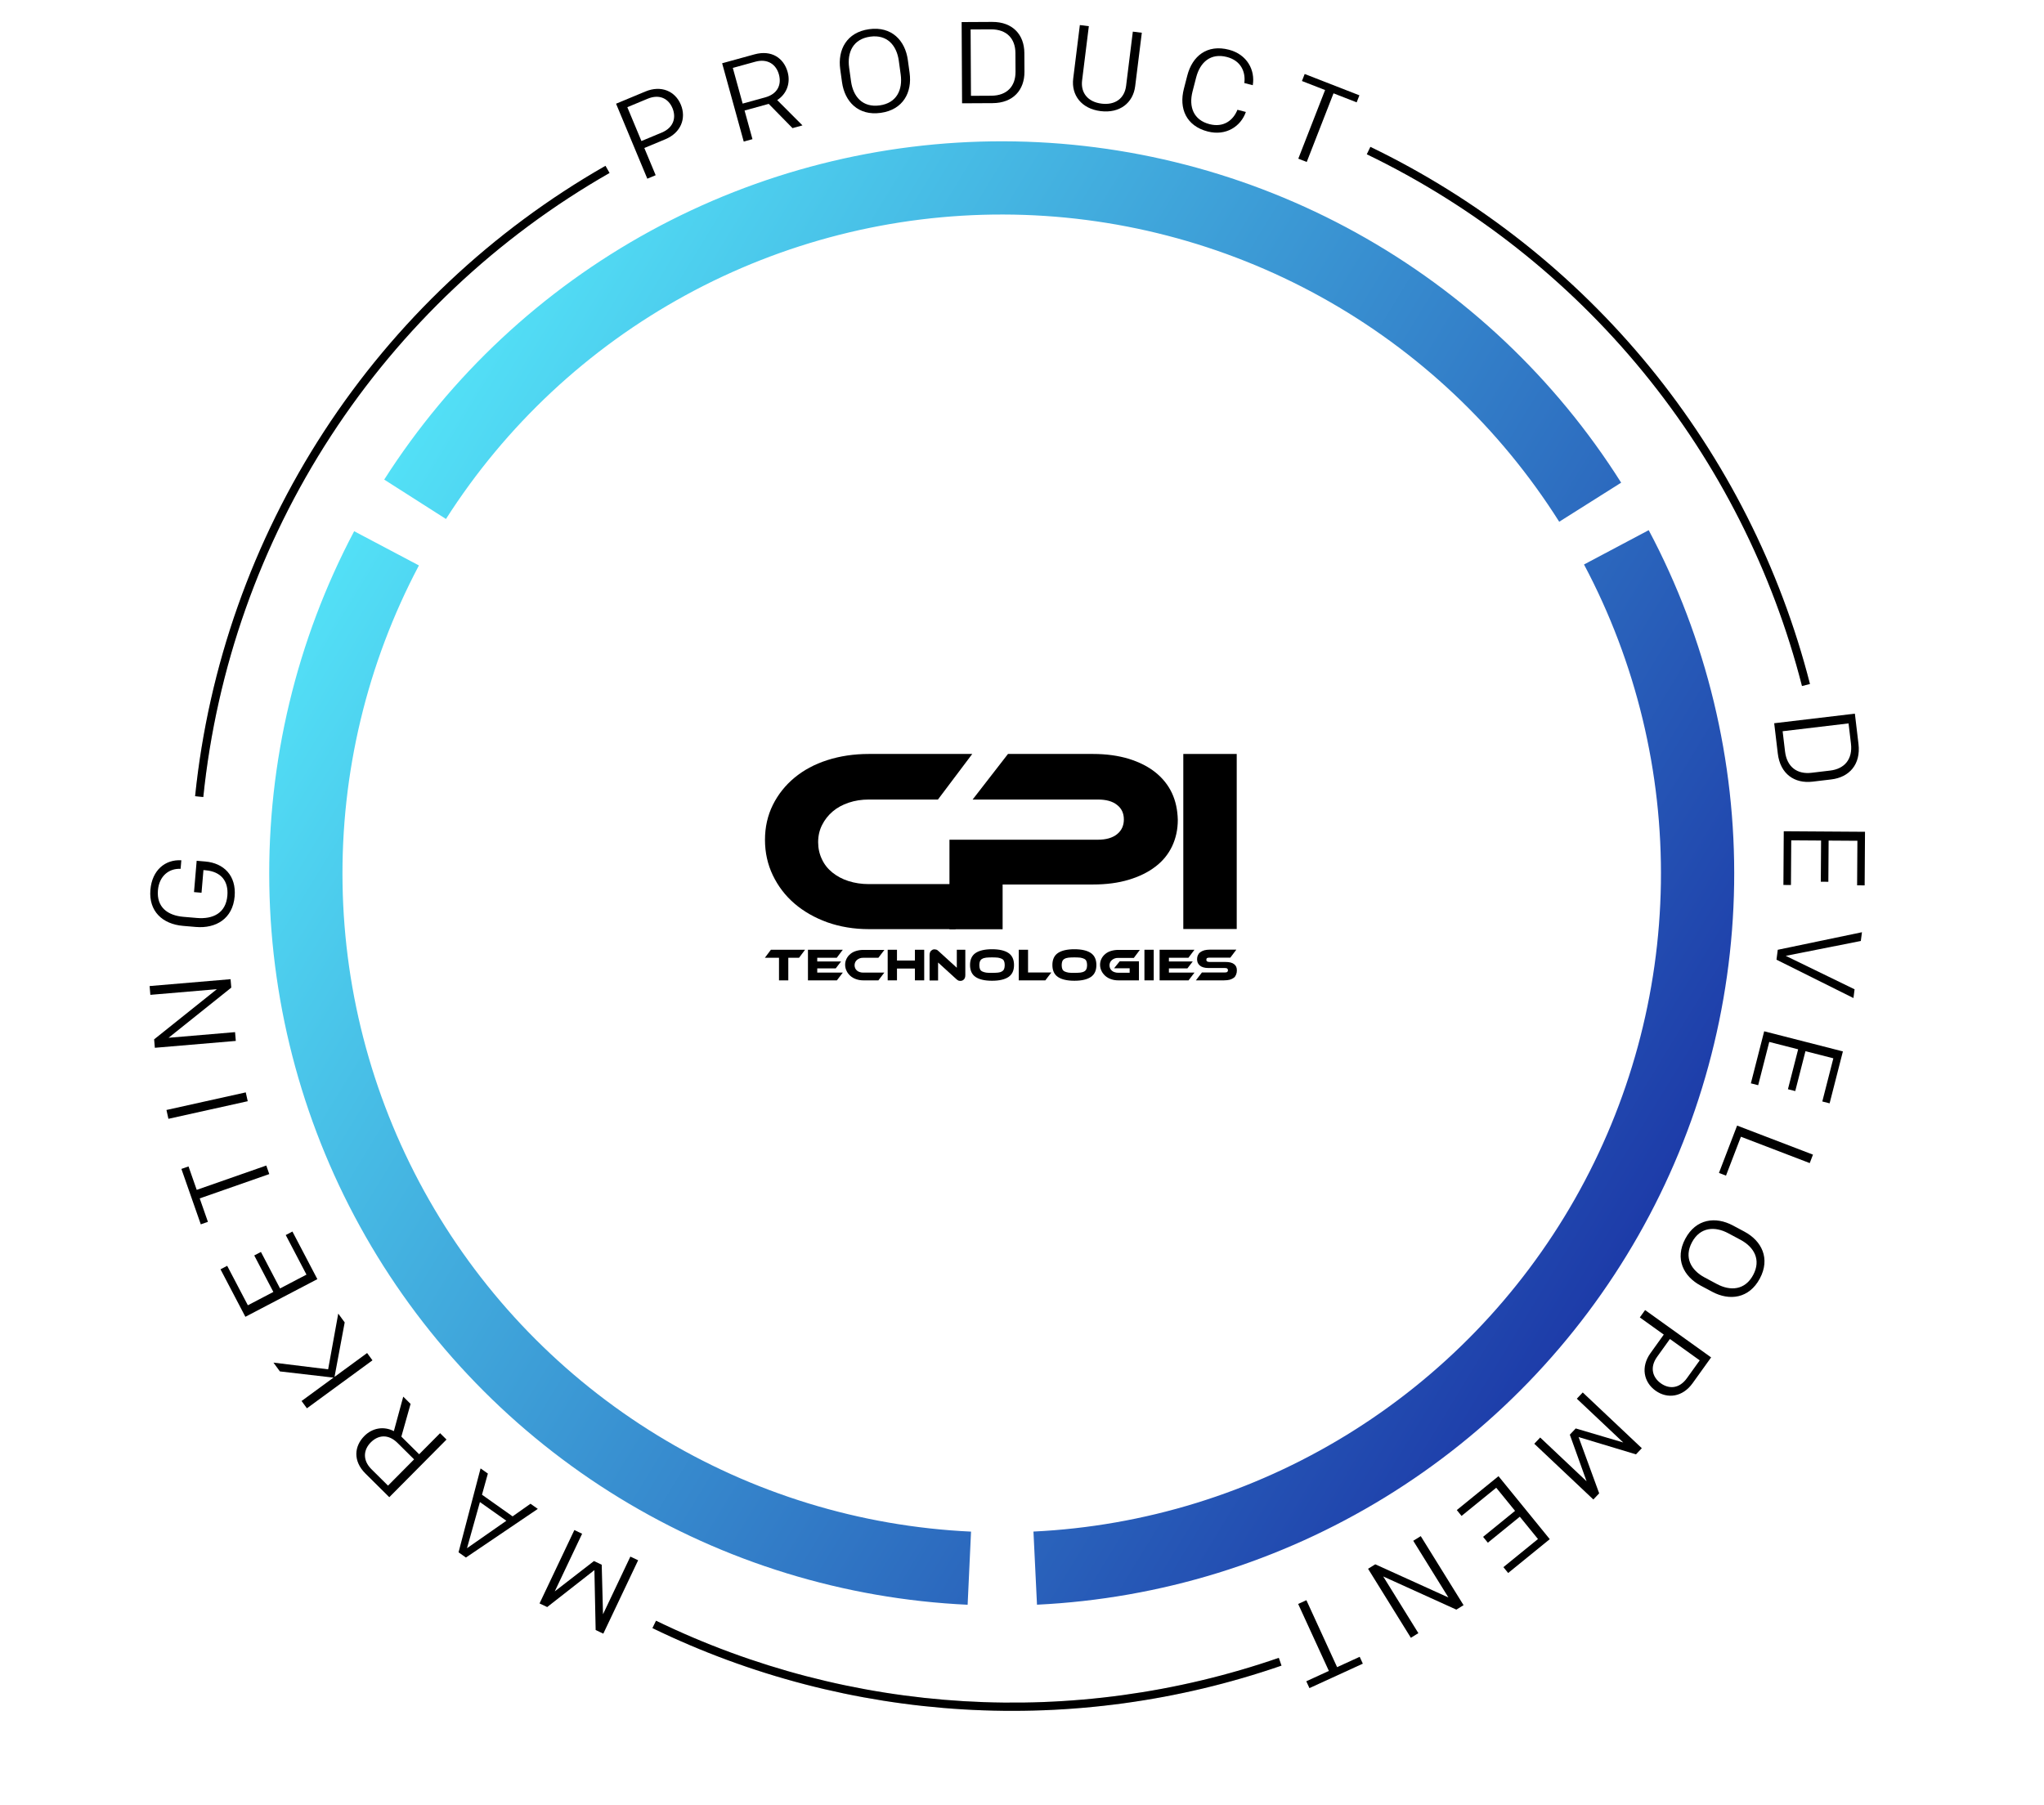 <svg width="462" height="408" viewBox="0 0 462 408" fill="none" xmlns="http://www.w3.org/2000/svg">
<path fill-rule="evenodd" clip-rule="evenodd" d="M147.013 52.217C122.542 65.586 101.845 84.918 86.844 108.418L100.801 117.321C114.302 96.171 132.929 78.772 154.954 66.74C176.978 54.708 201.686 48.431 226.784 48.494C251.883 48.556 276.56 54.955 298.524 67.096C320.488 79.238 339.028 96.728 352.424 117.946L366.425 109.112C351.541 85.538 330.941 66.103 306.536 52.613C282.131 39.122 254.713 32.013 226.826 31.943C198.938 31.874 171.485 38.848 147.013 52.217ZM372.654 119.849C385.729 144.472 392.37 171.998 391.962 199.872C391.553 227.746 384.107 255.065 370.316 279.295C356.524 303.525 336.833 323.879 313.07 338.47C289.308 353.061 262.243 361.415 234.388 362.758L233.59 346.226C258.66 345.018 283.018 337.499 304.405 324.368C325.791 311.236 343.513 292.917 355.926 271.11C368.338 249.304 375.039 224.716 375.407 199.629C375.775 174.542 369.797 149.769 358.03 127.608L372.654 119.849ZM218.711 362.77C190.854 361.473 163.776 353.163 139.989 338.611C116.203 324.059 96.478 303.737 82.647 279.53C68.816 255.323 61.326 228.015 60.872 200.142C60.417 172.268 67.014 144.732 80.049 120.087L94.686 127.823C82.954 150.003 77.017 174.786 77.426 199.872C77.835 224.958 84.576 249.535 97.024 271.321C109.472 293.108 127.224 311.398 148.632 324.495C170.04 337.591 194.41 345.071 219.482 346.238L218.711 362.77Z" fill="url(#paint0_linear_2676_1316)"/>
<path d="M196.347 199.86C194.719 199.86 193.21 199.622 191.789 199.177C190.398 198.732 189.185 198.079 188.149 197.247C187.113 196.416 186.314 195.407 185.782 194.249C185.219 193.091 184.923 191.785 184.923 190.39C184.923 188.965 185.219 187.659 185.811 186.501C186.403 185.313 187.202 184.304 188.208 183.443C189.214 182.582 190.428 181.929 191.819 181.454C193.239 180.979 194.748 180.742 196.376 180.742H212.002L219.755 170.44H196.376C193.002 170.44 189.865 170.915 186.995 171.836C184.124 172.756 181.638 174.092 179.567 175.814C177.495 177.536 175.868 179.584 174.684 181.959C173.5 184.363 172.908 186.976 172.908 189.856C172.908 192.735 173.5 195.407 174.684 197.871C175.868 200.335 177.495 202.472 179.567 204.254C181.638 206.035 184.124 207.46 186.995 208.499C189.865 209.508 193.002 210.042 196.376 210.042H215.938L223.691 199.86H196.347Z" fill="black"/>
<path d="M264.883 179.257C264.025 177.446 262.782 175.903 261.155 174.597C259.527 173.29 257.515 172.281 255.147 171.539C252.78 170.826 250.087 170.44 247.068 170.44H227.832L219.842 180.742H248.133C249.998 180.742 251.448 181.128 252.484 181.959C253.519 182.76 254.023 183.859 254.023 185.254C254.023 186.62 253.519 187.748 252.484 188.579C251.448 189.41 249.998 189.826 248.133 189.826H214.604V210.072H226.619V199.949H247.009C250.057 199.949 252.75 199.593 255.117 198.88C257.485 198.168 259.497 197.188 261.155 195.912C262.812 194.665 264.055 193.121 264.913 191.34C265.771 189.529 266.215 187.54 266.215 185.343C266.156 183.087 265.742 181.098 264.883 179.257Z" fill="black"/>
<path d="M267.459 170.44V210.013H279.533V170.44H267.459Z" fill="black"/>
<path d="M181.966 214.703L180.605 216.514H178.178V221.62H176.077V216.514H172.881L174.242 214.703H181.966Z" fill="black"/>
<path d="M190.521 219.839L189.159 221.62H182.619V214.703H190.491L189.13 216.514H184.72V217.345H190.106L188.893 218.919H184.72V219.869H190.521V219.839Z" fill="black"/>
<path d="M199.902 219.839L198.54 221.62H195.137C194.545 221.62 194.012 221.531 193.509 221.353C193.006 221.175 192.562 220.937 192.207 220.611C191.852 220.284 191.556 219.928 191.349 219.483C191.142 219.067 191.023 218.592 191.023 218.087C191.023 217.583 191.142 217.138 191.349 216.722C191.556 216.306 191.852 215.95 192.207 215.653C192.562 215.356 193.006 215.119 193.509 214.97C194.012 214.822 194.545 214.733 195.137 214.733H199.902L198.54 216.514H195.137C194.841 216.514 194.575 216.544 194.338 216.633C194.101 216.722 193.894 216.841 193.716 216.989C193.539 217.138 193.391 217.316 193.302 217.523C193.213 217.731 193.154 217.969 193.154 218.206C193.154 218.444 193.213 218.681 193.302 218.889C193.391 219.097 193.539 219.275 193.716 219.423C193.894 219.572 194.101 219.691 194.338 219.75C194.575 219.839 194.841 219.869 195.137 219.869H199.902V219.839Z" fill="black"/>
<path d="M208.897 221.62H206.796V218.948H202.742V221.62H200.641V214.703H202.742V217.137H206.796V214.703H208.897V221.62Z" fill="black"/>
<path d="M217.064 221.739C216.916 221.739 216.798 221.709 216.65 221.679C216.531 221.62 216.383 221.531 216.206 221.383L212.033 217.583V221.65H210.109V215.92C210.109 215.683 210.139 215.505 210.198 215.327C210.257 215.148 210.346 215.03 210.465 214.911C210.583 214.822 210.701 214.733 210.82 214.673C210.968 214.614 211.116 214.614 211.264 214.614C211.382 214.614 211.53 214.644 211.648 214.673C211.767 214.703 211.944 214.822 212.092 214.97L216.265 218.77V214.703H218.189V220.433C218.189 220.67 218.159 220.848 218.1 221.026C218.041 221.204 217.952 221.323 217.833 221.442C217.715 221.561 217.597 221.62 217.449 221.679C217.36 221.709 217.212 221.739 217.064 221.739Z" fill="black"/>
<path d="M224.226 214.584C225.883 214.584 227.126 214.881 227.955 215.445C228.783 216.009 229.197 216.93 229.197 218.147C229.197 219.394 228.783 220.284 227.955 220.848C227.126 221.412 225.883 221.709 224.226 221.709C222.568 221.709 221.325 221.412 220.497 220.848C219.668 220.284 219.254 219.364 219.254 218.147C219.254 216.93 219.668 216.009 220.497 215.445C221.325 214.881 222.568 214.584 224.226 214.584ZM224.226 219.928C224.758 219.928 225.202 219.898 225.557 219.869C225.913 219.839 226.208 219.75 226.445 219.602C226.682 219.483 226.83 219.305 226.948 219.067C227.037 218.83 227.096 218.533 227.096 218.177C227.096 217.791 227.037 217.494 226.948 217.286C226.86 217.048 226.682 216.87 226.445 216.752C226.208 216.633 225.913 216.544 225.557 216.484C225.202 216.455 224.758 216.425 224.226 216.425C223.693 216.425 223.249 216.455 222.894 216.484C222.539 216.544 222.243 216.603 222.006 216.752C221.769 216.87 221.621 217.048 221.503 217.286C221.414 217.523 221.355 217.82 221.355 218.177C221.355 218.562 221.414 218.859 221.503 219.067C221.592 219.305 221.769 219.483 222.006 219.602C222.243 219.72 222.539 219.809 222.894 219.869C223.249 219.928 223.693 219.928 224.226 219.928Z" fill="black"/>
<path d="M237.634 219.839L236.273 221.62H230.266V214.703H232.367V219.839H237.634Z" fill="black"/>
<path d="M242.841 214.584C244.498 214.584 245.741 214.881 246.57 215.445C247.398 216.009 247.813 216.93 247.813 218.147C247.813 219.394 247.398 220.284 246.57 220.848C245.741 221.412 244.498 221.709 242.841 221.709C241.184 221.709 239.941 221.412 239.112 220.848C238.283 220.284 237.869 219.364 237.869 218.147C237.869 216.93 238.283 216.009 239.112 215.445C239.941 214.881 241.184 214.584 242.841 214.584ZM242.841 219.928C243.374 219.928 243.817 219.898 244.173 219.869C244.528 219.809 244.824 219.75 245.06 219.602C245.297 219.483 245.445 219.305 245.564 219.067C245.652 218.83 245.712 218.533 245.712 218.177C245.712 217.791 245.652 217.494 245.564 217.286C245.475 217.048 245.297 216.87 245.06 216.752C244.824 216.633 244.528 216.544 244.173 216.484C243.817 216.455 243.374 216.425 242.841 216.425C242.308 216.425 241.864 216.455 241.509 216.484C241.154 216.544 240.858 216.603 240.621 216.752C240.385 216.87 240.237 217.048 240.118 217.286C240.029 217.523 239.97 217.82 239.97 218.177C239.97 218.562 240.029 218.859 240.118 219.067C240.207 219.305 240.385 219.483 240.621 219.602C240.858 219.72 241.154 219.809 241.509 219.869C241.864 219.928 242.308 219.928 242.841 219.928Z" fill="black"/>
<path d="M253.082 217.316H257.432V221.62H252.756C252.164 221.62 251.632 221.531 251.128 221.353C250.625 221.175 250.181 220.937 249.826 220.611C249.471 220.284 249.175 219.928 248.968 219.483C248.761 219.067 248.643 218.592 248.643 218.087C248.643 217.583 248.761 217.138 248.968 216.722C249.175 216.306 249.471 215.95 249.826 215.653C250.181 215.356 250.625 215.119 251.128 214.97C251.632 214.822 252.164 214.733 252.756 214.733H257.639L256.278 216.544H252.756C252.46 216.544 252.194 216.573 251.957 216.663C251.72 216.752 251.513 216.87 251.336 217.019C251.158 217.167 251.01 217.345 250.921 217.553C250.833 217.761 250.773 217.969 250.773 218.236C250.773 218.473 250.833 218.711 250.921 218.919C251.01 219.127 251.158 219.305 251.336 219.453C251.513 219.602 251.72 219.72 251.957 219.78C252.194 219.869 252.46 219.898 252.756 219.898H255.331V218.889H251.809L253.082 217.316Z" fill="black"/>
<path d="M260.774 221.62H258.674V214.703H260.774V221.62Z" fill="black"/>
<path d="M270.007 219.839L268.646 221.62H262.105V214.703H269.977L268.616 216.514H264.207V217.345H269.593L268.379 218.919H264.207V219.869H270.007V219.839Z" fill="black"/>
<path d="M277.022 217.464C277.851 217.464 278.502 217.613 278.916 217.939C279.36 218.266 279.568 218.711 279.568 219.364C279.568 219.721 279.508 220.047 279.39 220.314C279.272 220.611 279.124 220.849 278.887 221.027C278.65 221.205 278.354 221.353 277.969 221.472C277.614 221.561 277.17 221.621 276.638 221.621H270.305L271.666 219.839H276.815C277.052 219.839 277.259 219.81 277.378 219.721C277.496 219.631 277.555 219.513 277.555 219.335C277.555 219.157 277.496 219.038 277.378 218.949C277.259 218.86 277.082 218.83 276.815 218.83H273.116C272.672 218.83 272.287 218.771 271.992 218.682C271.666 218.592 271.4 218.444 271.193 218.266C270.985 218.088 270.837 217.88 270.719 217.642C270.63 217.405 270.571 217.138 270.571 216.841C270.571 216.514 270.63 216.218 270.749 215.95C270.867 215.683 271.045 215.446 271.281 215.268C271.518 215.089 271.814 214.941 272.199 214.822C272.554 214.733 272.998 214.674 273.53 214.674H279.449L278.088 216.485H273.382C273.146 216.485 272.968 216.514 272.85 216.574C272.731 216.633 272.672 216.752 272.672 216.96C272.672 217.168 272.731 217.257 272.85 217.346C272.968 217.405 273.146 217.464 273.382 217.464H277.022Z" fill="black"/>
<path d="M146.31 40.395L139.248 23.445L145.883 20.683C149.442 19.201 152.615 20.608 153.886 23.658C155.157 26.709 153.942 30 150.382 31.482L145.636 33.458L148.199 39.608L146.31 40.395ZM144.98 31.884L149.557 29.979C152.342 28.819 152.854 26.503 151.997 24.445C151.139 22.387 149.154 21.168 146.369 22.327L141.792 24.233L144.98 31.884Z" fill="black"/>
<path d="M168.104 32.003L163.223 14.302L170.532 12.289C174.426 11.216 177.165 13.155 178.03 16.29C178.706 18.743 177.862 21.207 175.668 22.627L181.381 28.345L179.13 28.965L173.754 23.481L168.292 24.986L170.077 31.46L168.104 32.003ZM167.86 23.419L172.943 22.018C175.775 21.238 176.692 19.135 176.057 16.834C175.423 14.533 173.475 13.192 170.718 13.951L165.635 15.352L167.86 23.419Z" fill="black"/>
<path d="M205.595 16.458C206.201 20.849 204.153 24.812 199.06 25.515C193.967 26.217 190.922 22.956 190.316 18.565L189.914 15.655C189.308 11.264 191.356 7.3 196.449 6.598C201.542 5.895 204.587 9.156 205.193 13.547L205.595 16.458ZM198.827 23.826C202.699 23.291 204.056 20.271 203.582 16.841L203.152 13.723C202.678 10.293 200.554 7.753 196.682 8.287C192.81 8.821 191.453 11.841 191.926 15.271L192.357 18.39C192.83 21.82 194.955 24.36 198.827 23.826Z" fill="black"/>
<path d="M217.357 4.991L224.256 4.954C228.925 4.93 231.511 7.88 231.533 11.972L231.555 16.221C231.577 20.313 229.022 23.291 224.353 23.316L217.454 23.352L217.357 4.991ZM224.056 21.638C227.675 21.619 229.553 19.432 229.536 16.232L229.513 11.983C229.496 8.783 227.596 6.615 223.976 6.635L219.386 6.659L219.465 21.663L224.056 21.638Z" fill="black"/>
<path d="M248.771 25.12C244.45 24.584 242.108 21.518 242.577 17.744L244.077 5.665L246.107 5.917L244.585 18.178C244.233 21.015 245.91 23.047 248.982 23.428C252.053 23.809 254.177 22.249 254.529 19.412L256.051 7.151L258.082 7.403L256.582 19.481C256.113 23.256 253.093 25.656 248.771 25.12Z" fill="black"/>
<path d="M272.984 29.726C268.081 28.462 266.45 24.494 267.589 20.074L268.362 17.077C269.502 12.657 272.849 9.971 277.752 11.234C281.867 12.295 283.743 15.839 283.158 19.264L281.253 18.773C281.577 16.256 280.501 13.703 277.3 12.879C273.668 11.943 271.26 14.031 270.363 17.511L269.551 20.661C268.654 24.14 269.752 27.132 273.384 28.068C276.584 28.893 278.76 27.178 279.694 24.818L281.599 25.309C280.455 28.59 277.099 30.786 272.984 29.726Z" fill="black"/>
<path d="M293.452 35.871L299.506 20.354L294.275 18.315L294.895 16.726L307.262 21.547L306.642 23.136L301.412 21.097L295.358 36.614L293.452 35.871Z" fill="black"/>
<path d="M121.952 362.471L129.821 345.884L131.576 346.716L125.392 359.748L134.251 352.889L136.005 353.721L136.297 364.918L142.48 351.885L144.234 352.717L136.365 369.304L134.634 368.483L134.352 354.94L123.682 363.291L121.952 362.471Z" fill="black"/>
<path d="M103.643 350.916L108.623 331.948L110.272 333.115L108.944 337.895L115.86 342.79L119.908 339.935L121.557 341.102L105.313 352.098L103.643 350.916ZM105.555 349.988L114.449 343.783L108.475 339.555L105.555 349.988Z" fill="black"/>
<path d="M100.924 325.424L87.991 338.456L82.608 333.117C79.739 330.273 80.06 326.933 82.351 324.625C84.143 322.819 86.701 322.327 89.025 323.523L91.145 315.726L92.803 317.37L90.718 324.759L94.741 328.749L99.471 323.983L100.924 325.424ZM93.596 329.903L89.852 326.19C87.766 324.122 85.485 324.372 83.804 326.066C82.122 327.76 81.928 330.116 83.958 332.129L87.702 335.842L93.596 329.903Z" fill="black"/>
<path d="M84.187 307.516L69.37 318.359L68.161 316.708L75.379 311.426L63.263 310.02L61.806 308.031L74.168 309.55L76.454 296.955L77.91 298.945L75.612 311.256L82.978 305.865L84.187 307.516Z" fill="black"/>
<path d="M71.731 289.162L55.462 297.675L49.84 286.94L51.35 286.15L56.023 295.072L61.787 292.056L57.467 283.807L58.978 283.017L63.298 291.266L69.271 288.14L64.586 279.194L66.096 278.403L71.731 289.162Z" fill="black"/>
<path d="M60.864 265.412L45.14 270.912L46.995 276.21L45.385 276.773L41 264.246L42.61 263.683L44.464 268.981L60.188 263.481L60.864 265.412Z" fill="black"/>
<path d="M55.994 248.94L38.067 252.919L37.623 250.922L55.55 246.943L55.994 248.94Z" fill="black"/>
<path d="M53.298 235.311L35 236.863L34.838 234.955L49.015 223.619L33.984 224.894L33.816 222.908L52.114 221.356L52.276 223.263L38.099 234.6L53.13 233.325L53.298 235.311Z" fill="black"/>
<path d="M40.986 194.478L40.821 196.411C38.253 196.272 35.976 197.974 35.696 201.267C35.377 205.03 37.821 206.948 41.48 207.259L44.513 207.516C48.12 207.822 51.055 206.439 51.392 202.467C51.669 199.2 49.984 197.031 46.455 196.731L45.984 196.691L45.55 201.813L43.851 201.669L44.452 194.587L46.386 194.751C50.595 195.108 53.434 197.955 53.037 202.633C52.604 207.729 48.758 209.929 44.288 209.55L41.386 209.304C36.707 208.907 33.585 205.984 33.995 201.149C34.374 196.68 37.371 194.25 40.986 194.478Z" fill="black"/>
<path d="M419.253 161.328L420.068 168.177C420.619 172.813 417.979 175.715 413.915 176.198L409.695 176.7C405.631 177.184 402.383 174.981 401.832 170.346L401.017 163.496L419.253 161.328ZM403.465 169.861C403.893 173.455 406.278 175.073 409.456 174.695L413.676 174.193C416.855 173.815 418.794 171.683 418.366 168.089L417.824 163.532L402.923 165.303L403.465 169.861Z" fill="black"/>
<path d="M403.179 187.912L421.543 188.033L421.463 200.15L419.757 200.138L419.824 190.067L413.318 190.024L413.257 199.335L411.551 199.324L411.613 190.013L404.871 189.968L404.804 200.066L403.099 200.055L403.179 187.912Z" fill="black"/>
<path d="M401.823 214.709L420.853 210.74L420.597 212.717L403.63 216.079L419.185 223.642L418.93 225.619L401.534 216.946L401.823 214.709Z" fill="black"/>
<path d="M398.754 233.134L416.545 237.681L413.542 249.421L411.89 248.999L414.386 239.241L408.083 237.63L405.775 246.651L404.123 246.228L406.431 237.208L399.899 235.538L397.397 245.321L395.745 244.899L398.754 233.134Z" fill="black"/>
<path d="M392.634 254.449L409.781 261.019L409.049 262.929L393.494 256.97L390.123 265.762L388.531 265.152L392.634 254.449Z" fill="black"/>
<path d="M384.415 290.635C380.505 288.545 378.502 284.56 380.926 280.026C383.351 275.493 387.779 274.945 391.689 277.034L394.28 278.419C398.19 280.509 400.193 284.494 397.768 289.027C395.343 293.561 390.915 294.109 387.006 292.02L384.415 290.635ZM382.43 280.83C380.587 284.276 382.233 287.149 385.287 288.781L388.063 290.265C391.117 291.897 394.421 291.67 396.264 288.224C398.108 284.777 396.461 281.905 393.408 280.273L390.631 278.789C387.578 277.157 384.273 277.384 382.43 280.83Z" fill="black"/>
<path d="M371.837 296.155L386.759 306.854L382.569 312.694C380.321 315.827 376.883 316.299 374.197 314.373C371.511 312.447 370.813 309.01 373.062 305.877L376.059 301.7L370.645 297.817L371.837 296.155ZM377.445 302.693L374.554 306.721C372.795 309.172 373.578 311.412 375.39 312.711C377.202 314.01 379.532 314.002 381.29 311.551L384.181 307.523L377.445 302.693Z" fill="black"/>
<path d="M360.143 338.975L346.79 326.374L348.123 324.963L358.614 334.864L354.823 324.324L356.155 322.913L366.9 326.09L356.408 316.19L357.741 314.778L371.094 327.379L369.779 328.772L356.805 324.861L361.458 337.583L360.143 338.975Z" fill="black"/>
<path d="M338.7 333.704L350.289 347.944L340.886 355.591L339.81 354.268L347.625 347.912L343.52 342.867L336.294 348.743L335.218 347.421L342.443 341.545L338.189 336.317L330.353 342.69L329.277 341.367L338.7 333.704Z" fill="black"/>
<path d="M321.13 347.258L330.804 362.862L329.176 363.871L312.643 356.373L320.59 369.19L318.895 370.24L309.221 354.636L310.849 353.628L327.381 361.126L319.435 348.308L321.13 347.258Z" fill="black"/>
<path d="M295.28 361.739L302.222 376.877L307.326 374.538L308.037 376.088L295.968 381.618L295.258 380.068L300.362 377.729L293.42 362.591L295.28 361.739Z" fill="black"/>
<path fill-rule="evenodd" clip-rule="evenodd" d="M44.099 179.988C47.12 150.576 57.109 122.308 73.239 97.525C89.369 72.743 111.176 52.161 136.852 37.485L137.775 39.1C112.356 53.629 90.768 74.006 74.799 98.54C58.83 123.075 48.941 151.06 45.951 180.178L44.099 179.988ZM289.653 376.531C243.008 392.664 191.862 389.614 147.466 368.051L148.28 366.378C192.231 387.725 242.866 390.745 289.045 374.773L289.653 376.531ZM372.852 82.931C355.69 61.959 334.152 44.986 309.745 33.202L308.936 34.877C333.099 46.544 354.421 63.346 371.411 84.109C388.401 104.872 400.649 129.094 407.299 155.082L409.102 154.621C402.385 128.371 390.013 103.904 372.852 82.931Z" fill="#D9D9D9"/>
<path fill-rule="evenodd" clip-rule="evenodd" d="M44.099 179.988C47.12 150.576 57.109 122.308 73.239 97.525C89.369 72.743 111.176 52.161 136.852 37.485L137.775 39.1C112.356 53.629 90.768 74.006 74.799 98.54C58.83 123.075 48.941 151.06 45.951 180.178L44.099 179.988ZM289.653 376.531C243.008 392.664 191.862 389.614 147.466 368.051L148.28 366.378C192.231 387.725 242.866 390.745 289.045 374.773L289.653 376.531ZM372.852 82.931C355.69 61.959 334.152 44.986 309.745 33.202L308.936 34.877C333.099 46.544 354.421 63.346 371.411 84.109C388.401 104.872 400.649 129.094 407.299 155.082L409.102 154.621C402.385 128.371 390.013 103.904 372.852 82.931Z" fill="black"/>
<defs>
<linearGradient id="paint0_linear_2676_1316" x1="60.85" y1="113.093" x2="391.913" y2="315.01" gradientUnits="userSpaceOnUse">
<stop stop-color="#56EAFB"/>
<stop offset="1" stop-color="#1729A0"/>
</linearGradient>
</defs>
</svg>
